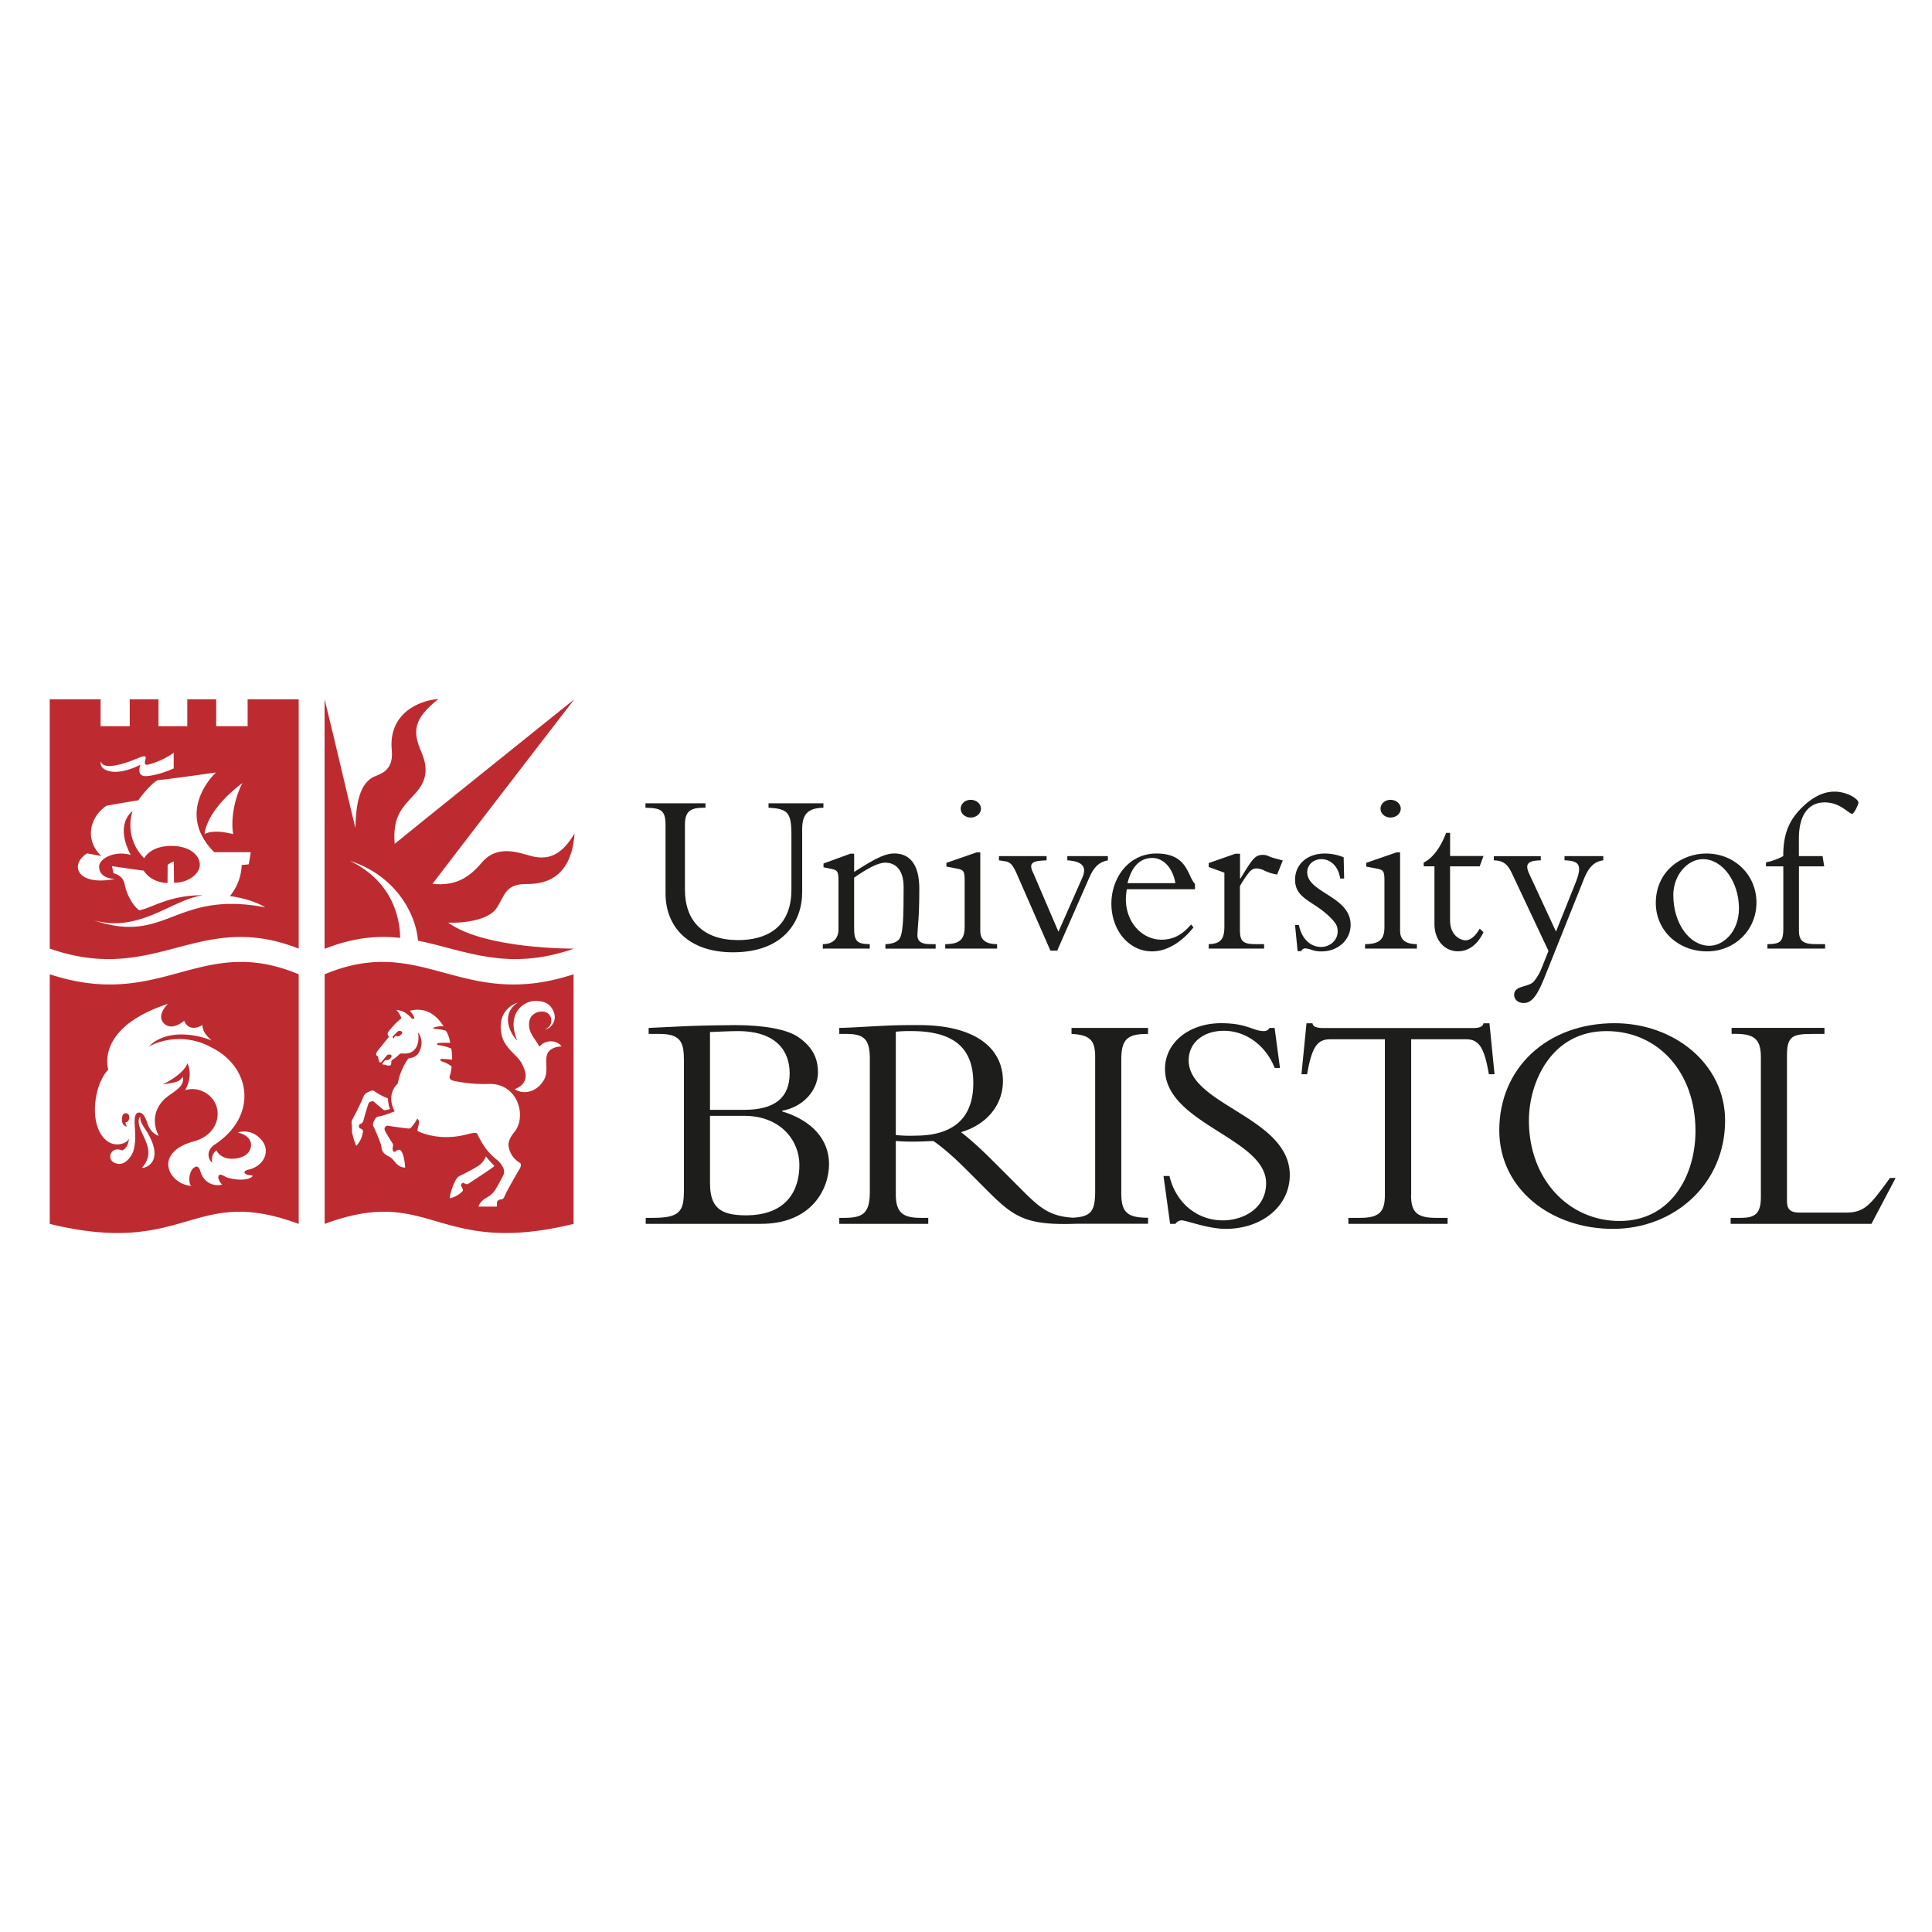 <svg id="Layer_1" data-name="Layer 1" xmlns="http://www.w3.org/2000/svg" xmlns:xlink="http://www.w3.org/1999/xlink" viewBox="0 0 1024 1024"><defs><style>.cls-1{fill:none;}.cls-2{clip-path:url(#clip-path);}.cls-3{fill:#1d1d1b;}.cls-4{fill:#bd2b30;}.cls-5{clip-path:url(#clip-path-3);}</style><clipPath id="clip-path"><rect class="cls-1" x="1124.41" y="-862.86" width="951.17" height="573.72"/></clipPath><clipPath id="clip-path-3"><polyline class="cls-1" points="26.38 370.48 26.38 653.52 1004.75 653.52 1004.75 370.48"/></clipPath></defs><path class="cls-3" d="M376.31,591.4h18c19.54,0,29.39,13.2,29.39,26.05,0,13-6.35,26.7-28.38,26.7-14,0-19-4.51-19-17.19V591.4Zm-13.85,40.4c0,10.52-2.68,13.69-16.36,13.69h-3.85v3.17h61.1c26.88,0,36.06-18.53,36.06-31.71,0-13-9.18-23.21-24.87-27.88v-.34c11.18-2,19-10.85,19-20.36,0-8-3.34-13.7-10.19-18.53-6-4.34-18.86-6.51-33.55-6.51-3.17,0-15.86.16-25,.5-4.84.17-16.36.84-21,1V548h5.84c11.68,0,12.86,5,12.86,14.52V631.8ZM376.31,547c4.17-.17,11-.5,14.69-.5,20.53,0,27.54,10.68,27.54,22.37,0,13-8,19.36-24,19.36H376.31V547"/><path class="cls-3" d="M485.15,601.92a73.78,73.78,0,0,1-10.35-.33V546.83a69.07,69.07,0,0,1,8.34-.33c25.73,0,32.73,12,32.73,27.54,0,20-12.18,27.88-30.72,27.88ZM608.5,548v-3.17H567.93V548c9.35.5,12.53,3,12.53,12v71.12c0,10.84-2.07,13.67-11.62,14.29-12.74-.67-18.14-5.66-27.28-14.79l-13.18-13.19c-7.83-7.85-12.84-12.53-19-17.36,13.69-4,22.2-14.53,22.2-27.05,0-17-13.86-29.71-44.74-29.71-10.86,0-14.2.16-21,.5s-17,1-21,1V548h3.67c9.68,0,12.52,3,12.52,13.36v70.27c0,11.19-3.51,13.86-13.35,13.86h-2.84v3.17H492v-3.17h-3.85c-9.35,0-13.35-2.51-13.35-12.52V604.75c2.67.17,4.84.34,8.51.34,4.51,0,7.18-.17,11.36-.34,4,2.68,9.86,7.52,17.2,14.86l11,11c14.43,14.44,20.59,19,47.77,18H608.5v-3.17c-11.52,0-14.19-3.34-14.19-13.19V561.52c0-11.18,3.67-13.52,14.19-13.52"/><path class="cls-3" d="M619.85,623.29c3.51,14.86,15.19,23.53,28.21,23.53,11.18,0,23-6.51,23-19.69,0-24-53.58-31.38-53.58-60.59,0-13.87,12.69-24.22,29.72-24.22,14,0,16.85,4.18,22.7,4.18,1.33,0,2-.34,3-1.67h2.67l2.84,21.2H675.6c-4.68-12-15.36-19.69-26.88-19.69-11,0-18.7,6.33-18.7,15.68,0,23.71,53.59,30.06,53.59,60.76,0,16.36-14.53,28.55-34.05,28.55-9.18,0-20.86-4.51-23.2-4.51a4,4,0,0,0-3.34,1.84h-2.84l-3.5-25.37h3.17"/><path class="cls-3" d="M747.88,633.31c0,9,3,12.18,13.18,12.18h6.19v3.17H714.66v-3.17h6.18c10.18,0,13.18-3.17,13.18-12.18V550.84H705c-6.67,0-9.68,3.83-12.2,18.53h-3l2.67-27h3.17a2.51,2.51,0,0,0,1.84,2,10.56,10.56,0,0,0,3.33.5h80.3c2.34,0,4.84-.5,5.18-2.51h3.16l2.68,27h-3c-2.5-14.7-5.51-18.53-12.18-18.53h-29v82.47"/><path class="cls-3" d="M914.34,593.91c0-30-27-51.59-58.59-51.59-35.55,0-61.1,23.54-61.1,56.76,0,31.22,27.55,52.25,60.26,52.25,32.39,0,59.43-23.7,59.43-57.42Zm-15.7,5.5c0,23.7-13,47.74-40.22,47.74-26.88,0-48.07-22-48.07-53.24,0-20,11.67-47.41,41.06-47.41,27.54,0,47.23,21.87,47.23,52.91"/><path class="cls-3" d="M991.9,648.66H917.28v-3.17h5.5c7.69,0,10.52-2.51,10.52-11v-74c0-8.84-2.67-12.52-13.18-12.52h-2.34v-3.17H967V548h-6.18c-10.84,0-13.69,1.17-13.69,11.52v77c0,4.51,1.85,6.18,6.68,6.18h24.54c9.85,0,12.85-3.84,23.37-18.36h3L991.9,648.66"/><path class="cls-4" d="M212.1,497.11c-.12-9.72-3.42-29.58-26.66-40.85,23.6,7.5,34.95,27.44,36.11,42.32,24.78,4.94,46.77,16.6,82.48,4.29l.12-.08s-47,.43-66.63-13.78c10.15.38,21.83-1.92,25.66-7.66,4.08-6.12,4.5-12.44,14.55-12.77,5.65-.18,24.8,1.25,26.81-26.87-6.13,10.34-12.77,14.62-22.79,12.06-6.4-1.63-18.08-6.52-26.43,3.45-6.89,8.23-14.29,12.51-26.1,11.23,4.73-6.38,75.13-97.78,75.13-97.78s-90.19,72.38-95.17,76.59c-1-13.21,3-18.06,8.3-23.87,4.33-4.75,11.87-11.19,5.87-24.76-4.85-11-4.21-17.62,9-28.15-10.53.76-26.61,7.85-24.7,27.19,1.15,11.68-7.13,12.69-10.15,14.36-7.85,4.34-8.88,17-9.13,26.81-.89-3.19-12.32-52.31-16.34-68.21V502.79h.3c15.31-6,28-7,39.77-5.68"/><path class="cls-3" d="M436.43,425.77v2.35c-8.29.13-11.26,3.47-11.26,11.39v33.42c0,15.35-9.78,31.81-36.64,31.81-23.65,0-35.78-13.49-35.78-31.19V437.41c0-7.92-2.23-9.16-10.64-9.29v-2.35h31.81v2.35h-1.11c-6.81,0-9.78,1.86-9.78,9v34.41c0,16.71,9.78,26.74,28.22,26.74,14,0,28.22-5.82,28.22-26.86V442.61c0-11.89-1.85-14-12.13-14.49v-2.35h29.09"/><path class="cls-3" d="M452.7,492c0,6.8,1.61,8.41,8.29,8.41v2.36H436.11v-2.36c5.45,0,8.29-3,8.29-7.8v-26c0-4.58-.49-5.45-3.71-6.07l-4.21-.86v-2l14.24-5.2h2v9.65c8.29-5.19,15.22-9.78,21.29-9.78,8.42,0,13.24,6.19,13.24,18.57,0,16.47-.87,19.68-1,24.51-.12,3.34,1.86,5,6.93,5h2.73v2.36H469.28v-2.36c3.59-.12,5.7-1,7.06-2.35,2.35-2.35,2.6-11.39,2.6-27.85,0-9.9-4.83-13-9.78-13-4,0-10,3.47-16.46,7.93V492"/><path class="cls-3" d="M514.49,423.91c3,0,5.45,2.11,5.45,4.71s-2.47,4.7-5.45,4.7-5.32-2.1-5.32-4.7,2.35-4.71,5.32-4.71Zm5.08,69.45c0,4.33,2.35,7.05,8.91,7.05v2.36H501v-2.36c7.55,0,10.28-2.47,10.28-9V466.5c0-4.83-.62-5.45-3.84-6.07l-5.82-1.11v-2l16.09-5.57h1.86v41.59"/><path class="cls-3" d="M556.75,503.88l-18-41.1c-1.86-4.33-3.47-5.81-5.45-6.19l-3.84-.61v-2.23h25.26V456c-7.56.24-9.9,1.23-6.94,7L561,493.85l12.62-28.59c2.23-5.08,1.12-8.67-7.92-9.28v-2.23H587.2V456c-4.7.86-7.43,3.58-9.78,9l-17.08,38.87h-3.59"/><path class="cls-3" d="M633.37,471.32v-2.84c-4.08-4.09-3.71-16.1-20.42-16.1-15.1,0-23.89,13.37-23.89,26.49,0,14.36,9.4,25.38,21.54,25.38,9,0,16.83-6.19,22-12.75L631.27,490c-4.7,5.57-9.53,8.05-15.72,8.05-9.78,0-18.82-8.66-18.82-21.54a40.42,40.42,0,0,1,.5-5.2ZM597.6,468.1c2.85-11.51,9-13.36,13.13-13.36,5.93,0,10.88,5.32,12.25,13.36H597.6"/><path class="cls-3" d="M657.24,493.73c0,5.07,1.86,6.68,8,6.68H670v2.36H640.65v-2.36c6.32-.12,8.3-2.72,8.3-9.28V462.54l-8.3-3v-2.1l14.12-4.95h2.47v13.12h.25c6.19-10.15,7.68-12.5,11.76-12.5,1.49,0,1.86.12,4.21,1.11,1.23.5,3.47,1,6.44,1.86l-3,7.43a22.68,22.68,0,0,1-6.56-2,11,11,0,0,0-4.34-1.23c-2.23,0-3.59,1.48-4.82,3.22a55.73,55.73,0,0,0-4,6.18v24"/><path class="cls-3" d="M688.44,490.26c1.49,7.43,6.19,11.64,11.76,11.64,4.95,0,8.79-3.72,8.79-8.17,0-2.6-.62-4.21-4-7.55-8.79-8.79-18.57-9.66-18.57-19.93,0-8.17,6.44-13.87,15.85-13.87a27.11,27.11,0,0,1,9.9,2l.25,11.26h-2.11c-.86-6.31-5-10.27-9.9-10.27-4.09,0-7.55,2.84-7.55,6.93,0,10.89,23,12.75,23,27.85,0,8-6.68,14.11-15.35,14.11a15.46,15.46,0,0,1-5.44-.87,13.86,13.86,0,0,0-3.35-.74,2.64,2.64,0,0,0-2.1,1.49h-1.86l-1.36-13.87h2"/><path class="cls-3" d="M737,423.91c3,0,5.45,2.11,5.45,4.71s-2.47,4.7-5.45,4.7-5.31-2.1-5.31-4.7,2.35-4.71,5.31-4.71Zm5.09,69.45c0,4.33,2.35,7.05,8.9,7.05v2.36H723.51v-2.36c7.55,0,10.27-2.47,10.27-9V466.5c0-4.83-.62-5.45-3.84-6.07l-5.81-1.11v-2l16.09-5.57h1.86v41.59"/><path class="cls-3" d="M786.26,453.75l-2,5.44H768.56V488c0,7.79,5.57,10.39,8.17,10.39s5.2-2.1,7.55-6.19l2,1.86c-3,6.44-7.8,10.15-13.49,10.15-7.31,0-12.5-6.07-12.5-14.36v-30.7h-5.7v-2c4.83-2.35,9-8,11.89-15.72h2.1v12.26h17.7"/><path class="cls-3" d="M835.23,467.49c3.71-9.41,1.35-11.27-6-11.51v-2.23h20.55V456c-5.08.61-7.92,4.08-10.27,9.9l-21,52.48c-3.72,9.16-6.57,13.24-10.9,13.24-3,0-5.07-1.85-5.07-4.33,0-5.07,7.17-3.84,10.27-6.93a25.39,25.39,0,0,0,4.21-7.05l3.71-9.29-19.18-40.72c-2.35-5.08-4.58-7.18-9.78-7.3v-2.23h24.88V456c-7.55.12-8.42,2.35-5.94,7.55l14,30.2,10.53-26.24"/><path class="cls-3" d="M877.61,478.63c0,14.48,11.76,25.62,27.11,25.62,14.73,0,26.24-11.26,26.24-25.87s-11.51-26-26.61-26c-12.88,0-26.74,9.16-26.74,26.25Zm9.28-4.21c0-10.65,7.55-19.06,15.72-19.06,10.4,0,19.07,12,19.07,26.12,0,12.37-8.3,19.8-15.6,19.8-10.65,0-19.19-11.88-19.19-26.86"/><path class="cls-3" d="M966.85,459.19H953.48v33.92c0,5.69,2.23,7.3,9.16,7.3h4.71v2.36H936.78v-2.36c7.18,0,8.41-1.61,8.41-8.54V459.19H936v-2.1a33.42,33.42,0,0,0,9.16-3.34c0-10.28,2.23-18.08,9.54-25.38,6.06-6.06,11.87-8.79,17.57-8.79,6.93,0,12.75,4,12.75,5.82,0,1-2.35,5.94-3.34,5.94-1.74,0-6.32-6.06-14.49-6.06-8.91,0-13.74,7.05-13.74,19.06v9.41H966l.86,5.44"/><g class="cls-5"><path class="cls-4" d="M123.59,442.12c-1-5.49-.51-16.34,4.85-27.06-19.78,14.93-20,27.06-20,27.06s3.83-2.94,15.19,0Zm-9.19-32.68s-24,3.45-30.89,4.08c-4.76,2.81-10.21,10.66-10.21,10.66s-5.62.83-16.85,2.88c-7.81,5.09-12.52,17-2.81,26.68-3.07-.64-3.07-.64-7.53-1.41-9.58,6.13-5.11,17.49,14.8,13.53-5.61-.19-8.42-2.93-8.36-6.51-.13-3.89,7.47-8.74,16.73-6.25-8.81-16.66,1-23.24,1-23.24a24.56,24.56,0,0,0,6.13,25c1-1.65,4.4-6.31,13.91-6.51s15.43,4.47,15.58,9.83c.13,4.73-5.87,9.71-13.66,9.71l-.13-11.29s-2.54.91-3.25,1.91c0,.52-.07,9.5-.07,9.5-3.06,0-9.32-1.27-12.64-6.57-2.55-.25-16.78-2.36-16.78-2.36l.76,3.76s5,.83,5.94,5.81c1.16,6,4.6,11.55,7.66,13.79,5.93-.7,15.76-8.17,33.83-7.92-16.6,2.3-33.45,20-57.7,13.28,38.55,13.15,42.51-16.08,90.76-6.89-7.53-4.6-18.76-6-18.76-6a27.24,27.24,0,0,0,6.25-16.47c.77,0,1.79-.13,3.7-.32.64-3.19,1.09-6.43,1.09-6.43l-19.37,0c-21.51-21.76.92-42.25.92-42.25Zm-53.87-.38c6.06.32,13.43-3.45,13.91-3.77,0,0-2.55,6.45,3.2,6.06,6.23-.41,13.41-3.61,14.42-4.08V399a41.3,41.3,0,0,1-13.53,6.26c-2.52.56-1.66-1.66-1.4-2.94s.42-2.32-4.09-.45c-18.45,7.66-19.4,2.43-19.4,1.79-.77.9-.44,5,6.89,5.43Zm97.78-38.42V502.79c-53.17-20.93-75.32,19.66-131.94,0,0,.6,0-132.15,0-132.15H53.31V384.9H68.76V370.64H84V384.9H99.27V370.64h15.32V384.9h16.66V370.64h27.06"/><path class="cls-4" d="M209.05,550.4s-.63-.32.57-1.32c.14-.12.37.15,1.07.16.94,0,1.43-.31,2.21-1.25,1.18-1.43-1.28-2-2.07-1.29s-1.51,1.53-2.26,2.21c0,0-1.26,1.12.48,1.49Zm45.51,66.76c-2.11,1.72-8.62,5-10.25,5.77s-2.14,1.23-3.34,3.61c-1.47,2.9-2.88,8.17-2.5,8.55a12.92,12.92,0,0,0,6.9-4,4.18,4.18,0,0,0-.83-2.24c-.74-1.16.7-2.42,1.59-1.69a1.77,1.77,0,0,0,2.21.19c.57-.48,13.11-8.45,13.69-9.38a55.19,55.19,0,0,1-4.5-5.07,10.56,10.56,0,0,1-3,4.28Zm-49-35c-5.36-2.18-6.56-3.63-7.56-4.06s-4.59,1.19-5.21,2.78c-1.66,4.28-5.36,11.26-5.9,12.25a3.28,3.28,0,0,0-.54,1.86c.06.7.27,3.44.21,4.08a4.82,4.82,0,0,0,.28,2.11,29.09,29.09,0,0,0,2,6.12,12.51,12.51,0,0,0,3.38-6.82s1-1.69-1.5-2.46c-.71-.22-.6-2.07.16-2.3.93-.29,1.4-.54,1.85-2.2s2.13-7.63,2.68-8.78a1.3,1.3,0,0,1,.55-.62,6.34,6.34,0,0,1,1.53-.45,1.37,1.37,0,0,1,.82.36c.85.86,5.27,4.44,5.27,4.44a13.63,13.63,0,0,0,3.19-.7c-.76-1.21-1.08-4.15-1.21-5.61ZM200.13,557s-1.87,2.3.24,2.88a12.47,12.47,0,0,0,.57,2.68c.36.92,1,.62,1.63-.15s1.75-2.22,2.54-3.06,3.22-.49,2.2,1.05a2.87,2.87,0,0,1-2.06,1.49c-.68.15-.88-.44-1.62.57s-1.62,1.8-.24,1.8c.71,0,2.08.67,3,.52s1-.69,1-1.46-.06-1.26.83-1.75a19.43,19.43,0,0,0,3.36-2.71c.58-.63,1.33-.48,2.1-.48s4.47.45,6.67-2.86c1.55-2.33,1.72-5.5,1.15-8.37a9,9,0,0,1,1.72,7.46c-1.32,5.53-4,5.84-6.8,6.42a33.76,33.76,0,0,0-5.64,13.4c-.67.45-6.23,5.81-1.58,14.6-1.2.4-4.73,1.91-6.82,2.38-1.4.32-2.58.39-3.14,1.07s-2.11,3.25-1.34,4.5c.54.88,4,8.66,4.31,11.06a4.74,4.74,0,0,0,2,3.73c.95.86,1.58.81,2.92,1.82s2.48,2.85,3.73,3.83a6,6,0,0,0,3.9,1.43c-.26-3.89-1.09-7.72-2.3-9s-2.84.57-3.23.67-.91-.28-1.14-1.35.76-2-.2-3.44c-1.78-2.67-3.48-5.68-3.68-6.09-1.25-2.43.86-3.08,1.39-3,1.24.29,8.71,1.29,9.86,1.39s1.78.29,2.3-.29a20.4,20.4,0,0,0,3.39-4.88c1.68,1.24.53,3.64.05,6.47.48.42,11.3,5.88,26.17,1.92,6.21-1.65,5.51-.35,6.1.8,3.6,7,6.16,9.69,10.43,13.12a13.42,13.42,0,0,1,2.75,3.63,4.74,4.74,0,0,1,.25,3.77c-.57,1.37-3.89,7.33-4.47,8.17a11.55,11.55,0,0,1-3.7,3.57c-3.76,2-4.7,3.82-5.12,5.22h9.67a3.66,3.66,0,0,0,.11-1.71,1.91,1.91,0,0,1,1.85-2.07c.48-.1,1.34.28,2.11-1.53,1.44-3.42,7.05-13,7.53-13.82s2.23-3.17.51-4.18a12.22,12.22,0,0,1-5.81-8.59c-.25-1.4-.1-3.71,3.07-7.66,6.76-8.42,1.72-25.78-13.34-25.46a76.53,76.53,0,0,1-18.86-1.66c-2-.41-2.39-1.51-2-2.75a20.74,20.74,0,0,0,.89-4.85,14.63,14.63,0,0,0-4.79-2.55c-1.16-.41-1.75-1.34-.57-1.44s5.65.39,5.65.39a26.55,26.55,0,0,0-.48-5.91,25.92,25.92,0,0,0-6.89-1.85c-.67-.08-1.26-.84.44-1.08a54,54,0,0,1,5.88-.07c.09-.19-.77-4.66-2.35-6.46a26.59,26.59,0,0,0-5.5-.94c-1.34-.16-1.41-.54-.52-.83a13.69,13.69,0,0,1,4.92-.53c-.83-1.15-6.38-11.28-17.9-8.23a11.41,11.41,0,0,1,2.29,3.4c.35,1-.68,1.28-1.62.29-3.64-3.83-5.56-3.74-7.9-4.17a10.76,10.76,0,0,1,2.73,4.45,39.3,39.3,0,0,0-6.9,7.18,1.76,1.76,0,0,0,.39,2.53L200.13,557Zm74.44-25.65c-11.78,4.11-10,16.81-6.86,21.7,4.15,6.38,7.66,6.51,10.31,14,2.06,5.85-1.63,8.9-5.27,10.24,6.22,3.83,12.64-.13,14.94-4,4.23-5.63-.57-13,3.95-16.78a10.14,10.14,0,0,1,6-1.85c-2.74-3.9-9.19-3.45-11.77.19-1.82-4.21-6.93-7.9-5.08-14.43,1.22-4.27,8-5.87,10.53-2.36,1.4,1.92,1.6,5.68-2.48,7.6,2.55-.19,7.4-4.6,4.08-10.6-2.33-4.21-6.25-4.53-9.45-4.53-5.81,0-15.44,6.64-9.28,21-3.55-3.16-9.29-14.17.38-20.2ZM304,516.39V648.7c-73.15,17.81-75.26-21.06-131.93,0,0,1.72,0-132.32,0-132.31,52.08-21.83,72.38,19.53,131.93,0"/><path class="cls-4" d="M74.37,591.87s-2.32,1.51.58,7.88,6.5,12.27.24,19.25c3.55,0,11.3-4.64,3-18.59-1.91-3.22-4-5.44-3.83-8.54Zm-7.85,3c1.92-.13,2.16-2.48,1.82-3.71a1.81,1.81,0,0,0-3.43.21,7,7,0,0,0-.07,3.63,2.83,2.83,0,0,0,2.64,2.09c-1.11-1-.81-1.56-1-2.22Zm1.85,8.45c-.47,5.62-3.69,6.44-3.69,6.44-5.62-2.58-8.64,4.5-3.92,6.58,6,2.65,9.64-5.08,10-6.51,1-4.06,1.1-6.92.65-13.5-.39-5.61,1-6.46,1.92-6.61s2.85-.23,4.77,5.61S84.16,602,84.16,602s-6-9.77,2.35-18.79c3.88-4.19,11.8-6.57,10.33-12.45a6.42,6.42,0,0,1-3.6,2.73c-2.39.61-7,1.3-7,1.3s11.07-5.23,13.07-11.22c0,0,3.46,5.76-1.15,14.22a13.2,13.2,0,0,1,9.11.56c12,5.34,10.77,22.49-4.47,26.59-21.69,5.82-13.82,22.6-1.39,23.63-1.34-.85-1.64-5.91.54-8.91,1.09-1,3-2.93,4.27,1.19,2.19,7.27,8.55,7.86,11.5,7-.77-.66-2.22-2.87-2-4.14.36-2.55,3.54.1,4.69.42,8.55,2.43,13.09.31,13.58-1-1.91-.39-1.58-.17-2.79-.48s-3.32-1.84.79-2.79c7.54-1.73,11.69-9.51,6.73-15.51-4.75-5.73-10.73-4.85-12.67-4.06,8.18,1.76,8.59,8.34,4.42,11.7-3.63,2.72-12.66,3.81-15.75-2.25-2,1.41-2.64,3.67-2.3,6.49-.82-.31-4.25-5.18.84-9.21,23.6-15.22,19.8-40.79-.18-51.32l-.25-.1a35,35,0,0,0-34-.91c11.21-11.23,30.57-4.55,33.36-3.16a22.8,22.8,0,0,1-3.41-3.71,8.5,8.5,0,0,1-1.48-4.51c-7.69,4.3-9.67-2.3-9.67-2.3s-6.66,6-11,1.12C82.85,537.86,89,532.07,89,532.07c-39,12.8-31.6,34.82-31.6,34.82s-5.65,5.18-6.91,17.68c-1.44,14.2,5.63,24.3,14.47,21.52,2-.63,3-1.6,3.42-2.66l0-.11Zm89.94-86.93s0,134,0,132.31c-56.68-21.06-58.79,17.81-131.94,0,0,0,0-134.42,0-132.31,59.56,19.53,79.85-21.83,131.94,0"/></g></svg>